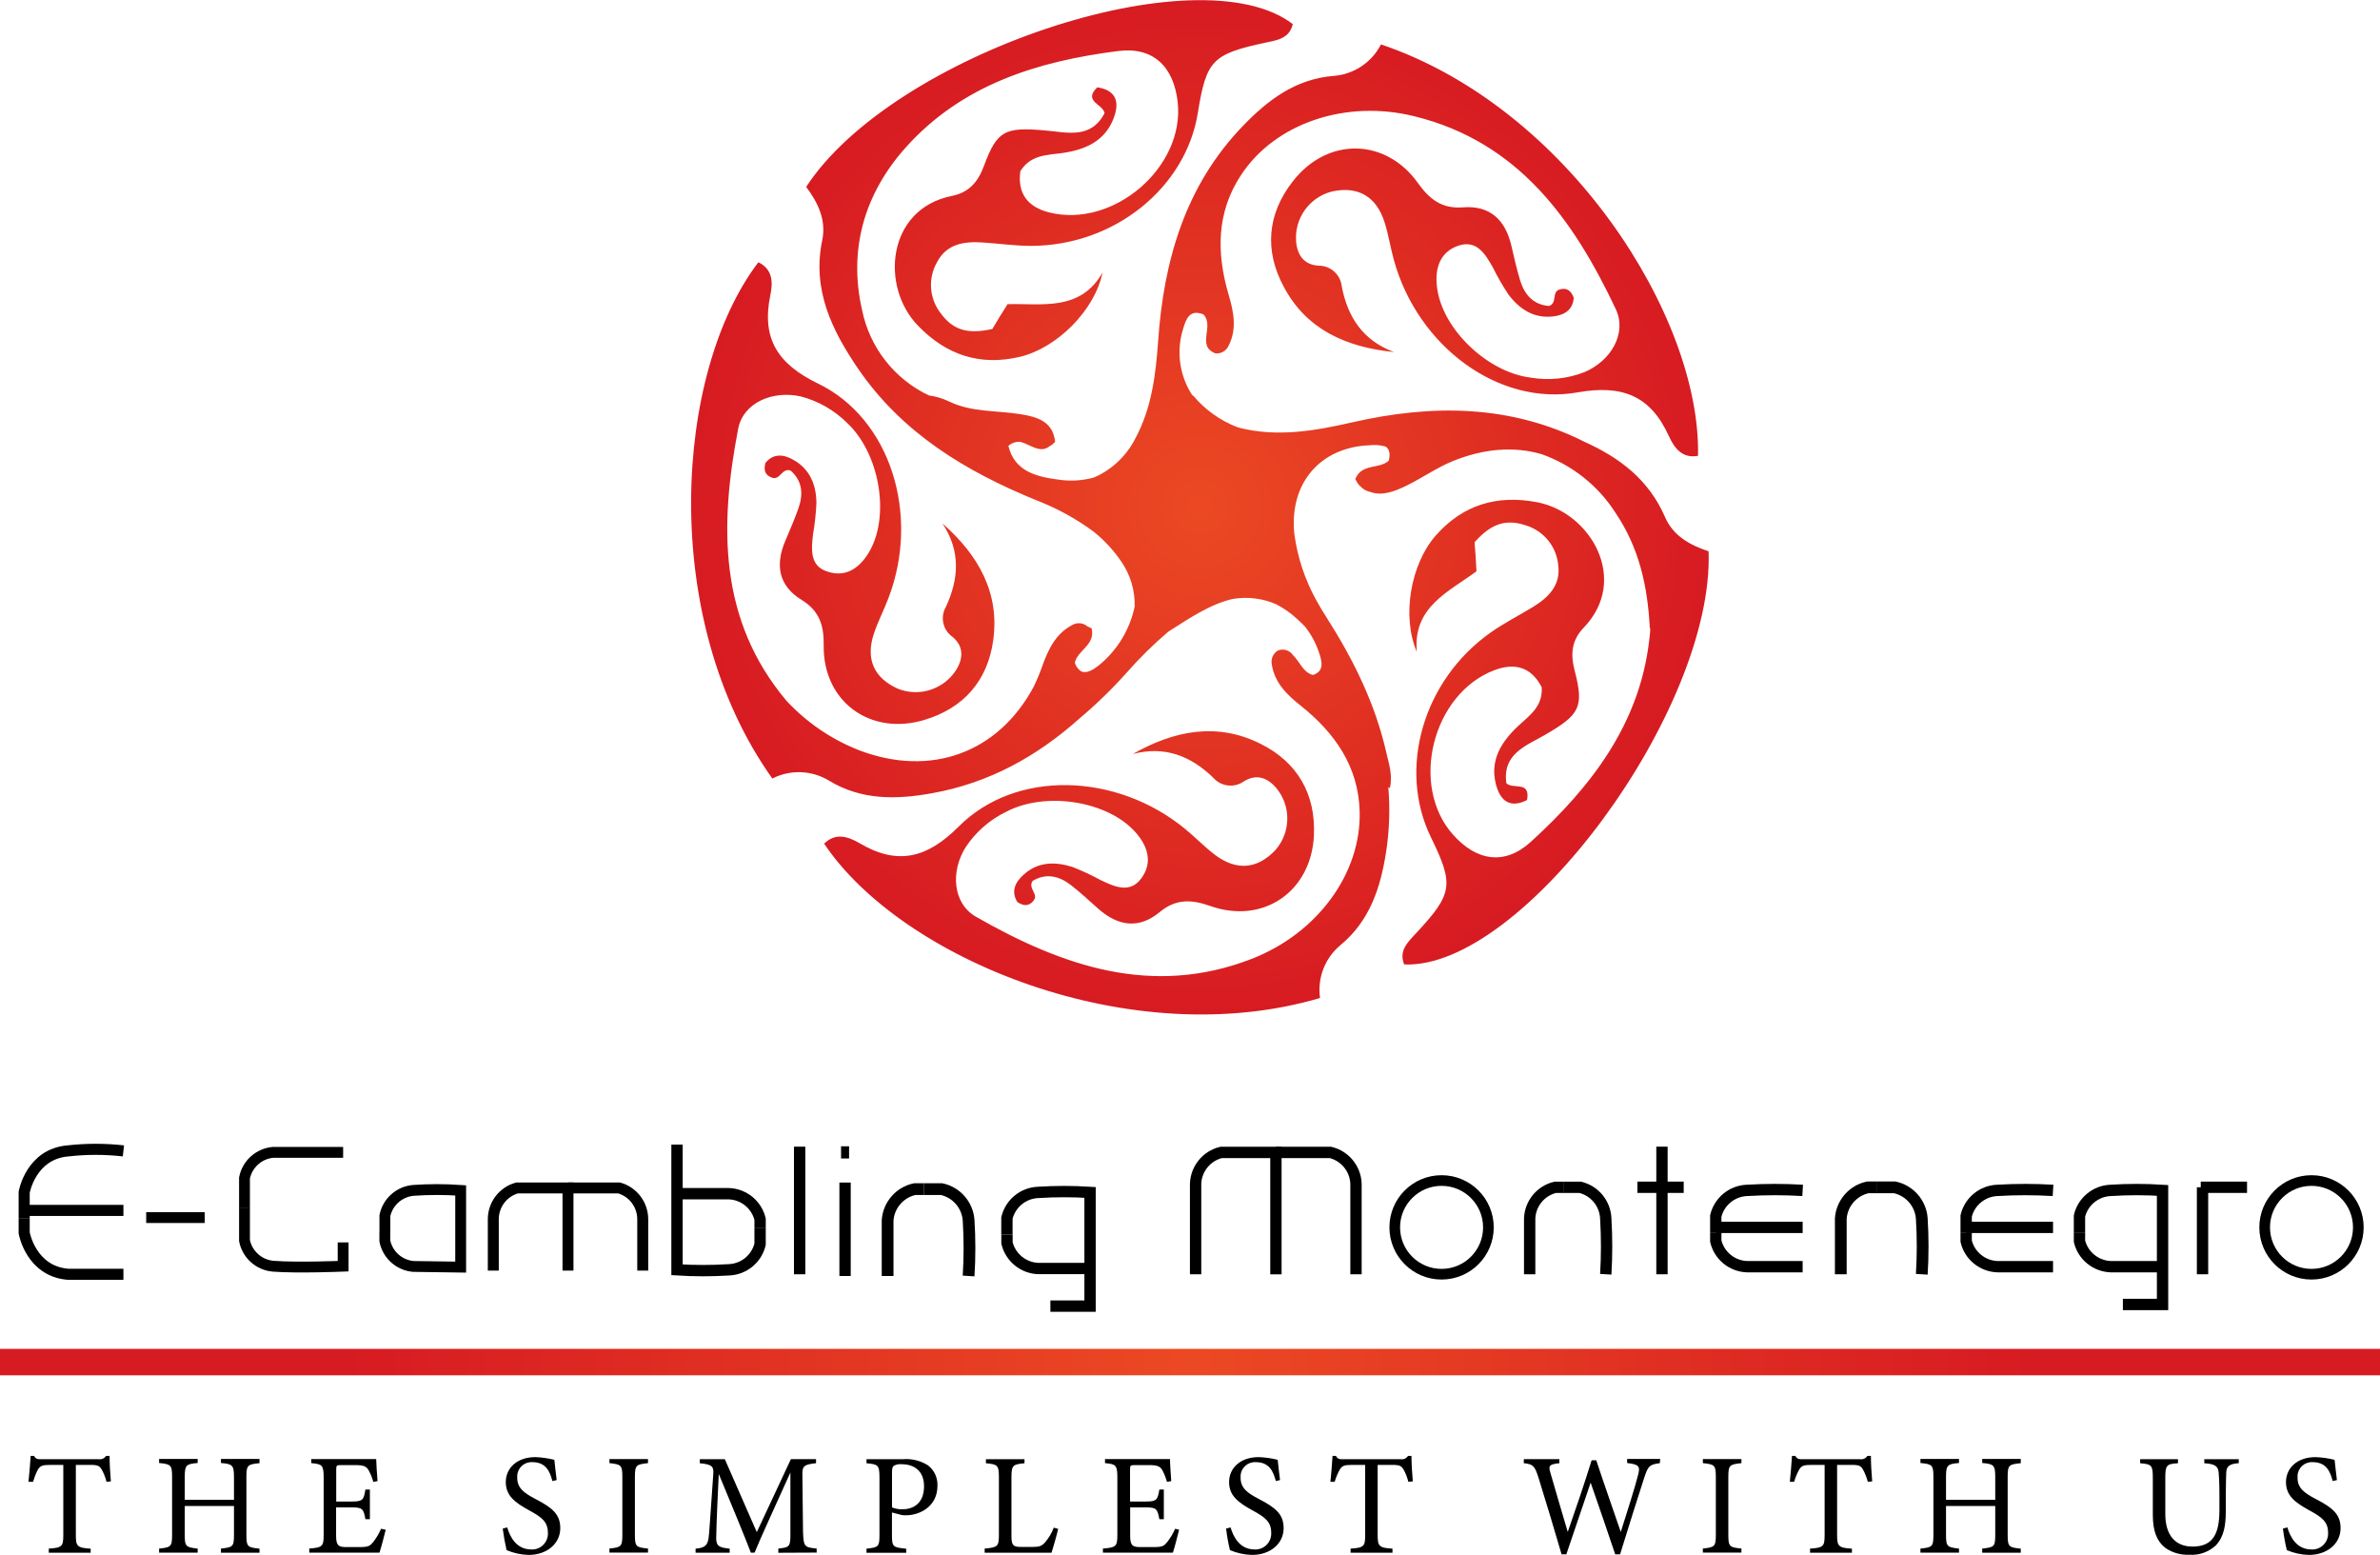<?xml version="1.0" encoding="UTF-8"?>
<svg id="Layer_2" data-name="Layer 2" xmlns="http://www.w3.org/2000/svg" xmlns:xlink="http://www.w3.org/1999/xlink" viewBox="0 0 388.77 253.92">
  <defs>
    <style>
      .cls-1 {
        fill: url(#radial-gradient);
      }

      .cls-1, .cls-2, .cls-3 {
        stroke-width: 0px;
      }

      .cls-4 {
        stroke-width: 1.85px;
      }

      .cls-4, .cls-5, .cls-6, .cls-7, .cls-8, .cls-9, .cls-10 {
        fill: none;
        stroke: #000;
        stroke-miterlimit: 10;
      }

      .cls-5 {
        stroke-width: 1.81px;
      }

      .cls-2 {
        fill: url(#radial-gradient-2);
      }

      .cls-6 {
        stroke-width: 1.77px;
      }

      .cls-7 {
        stroke-width: 1.79px;
      }

      .cls-8 {
        stroke-width: 1.74px;
      }

      .cls-9 {
        stroke-width: 1.31px;
      }

      .cls-10 {
        stroke-width: 1.92px;
      }
    </style>
    <radialGradient id="radial-gradient" cx="-1852.47" cy="2620.1" fx="-1852.47" fy="2620.1" r="82.97" gradientTransform="translate(2048.5 2702.92) scale(1 -1)" gradientUnits="userSpaceOnUse">
      <stop offset="0" stop-color="#eb4923"/>
      <stop offset="1" stop-color="#d71b22"/>
    </radialGradient>
    <radialGradient id="radial-gradient-2" cx="-1854.11" cy="2480.48" fx="-1854.11" fy="2480.48" r="137.46" xlink:href="#radial-gradient"/>
  </defs>
  <g id="Layer_1-2" data-name="Layer 1">
    <g id="ae0a475f-f3e2-4776-89f3-456c1a2e5468">
      <g id="a1e1eb0b-792f-4249-9a51-b3f10e0e8538">
        <path class="cls-1" d="m279.13,90.04c-3.05-.99-5.83-2.54-7.14-5.58-2.7-6.23-7.54-9.76-13.17-12.31-12.11-6.08-24.84-6.16-37.87-3.19-6.12,1.39-12.24,2.48-18.5.9l-.31-.09c-2.82-1.08-5.32-2.87-7.25-5.18h-.1c-2.12-3.2-2.68-7.19-1.54-10.85.51-1.8,1.15-3.24,3.3-2.41,1.91,1.9-1.2,5.15,1.99,6.38.92.09,1.79-.43,2.16-1.27,1.38-2.74.82-5.52,0-8.28-2-6.82-2.02-13.46,2.03-19.59,5.53-8.4,17.03-12.38,28.32-9.58,16.96,4.18,25.98,16.88,32.89,31.5,1.85,3.95-.78,8.44-5.12,10.28-2.79,1.09-5.83,1.4-8.78.9-7.14-.9-14.46-7.96-15.3-14.72-.4-3.09.44-5.85,3.6-6.87,2.92-.9,4.29,1.43,5.52,3.6.75,1.52,1.6,2.99,2.53,4.4,1.8,2.39,4.13,3.95,7.28,3.6,1.8-.21,3.25-1,3.4-3.06-.43-1.13-1.12-1.7-2.29-1.35-1.39.38-.33,2.24-1.76,2.7-2.53-.21-3.97-1.8-4.7-4.15-.58-1.89-1-3.83-1.46-5.77-.98-4.14-3.47-6.53-7.86-6.19-3.42.27-5.45-1.26-7.36-3.94-5.33-7.48-14.88-7.54-20.48-.28-4.17,5.34-4.63,11.3-1.47,17.17,3.69,7.01,10.24,9.9,18,10.68-5.08-1.91-7.55-5.7-8.52-10.73-.2-1.93-1.84-3.39-3.78-3.37-2.37-.15-3.47-1.69-3.67-3.94-.31-3.81,2.19-7.27,5.9-8.19,4.21-.9,7.2.82,8.54,5.02.65,2.02.96,4.14,1.53,6.19,3.87,14.05,17.1,23.93,30.06,21.6,7.2-1.26,11.84.51,14.85,7.13.84,1.85,2.12,3.73,4.77,3.24.5-22.67-21.25-56.88-51.79-67.19-1.49,2.92-4.39,4.87-7.67,5.14-6.3.49-10.8,3.95-14.88,8.17-9.42,9.77-12.94,21.98-13.85,35.14-.39,5.55-1.07,11.02-3.76,15.97-1.44,2.81-3.81,5.04-6.7,6.3-1.88.53-3.85.65-5.79.36-3.44-.45-7.2-1.26-8.21-5.52.54-.47,1.23-.7,1.94-.66,1.59.39,3.22,1.99,4.79.72.34-.18.65-.42.9-.72-.33-3.27-2.85-4.06-5.58-4.5-3.91-.64-8.04-.3-11.7-2.07-1.06-.51-2.19-.85-3.35-1.01-5.64-2.68-9.68-7.86-10.91-13.98-2.23-9.83.36-18.9,7.08-26.44,9.2-10.32,21.6-14.15,34.77-15.82,5.7-.72,9.05,2.53,9.71,8.3,1.21,10.65-10.49,20.7-20.98,18.06-3.6-.9-5.2-3.18-4.72-6.73,1.67-2.7,4.36-2.62,6.86-2.97,3.69-.53,6.9-1.88,8.36-5.62,1.03-2.63.51-4.63-2.65-5.11-2.37,2.31.9,2.7,1.19,4.21-2.23,4.3-6.14,3.14-9.7,2.83-6.59-.58-7.86,0-10.01,5.81-.96,2.58-2.41,4.33-5.26,4.89-10.58,2.13-11.71,14.81-5.5,21.19,4.63,4.8,10.15,6.62,16.64,5.08,6.09-1.45,12.23-7.61,13.5-13.76-3.66,6.4-9.9,5.01-15.52,5.16-.54.9-.9,1.44-1.27,2.03s-.85,1.43-1.21,2.02c-3.99.9-6.39.21-8.42-2.54-1.9-2.42-2.14-5.75-.59-8.41,1.53-2.91,4.34-3.37,7.32-3.18,2.7.17,5.4.57,8.1.56,13.5-.05,25.2-9.46,27.16-21.74,1.38-8.55,2.35-9.58,11.01-11.44,1.96-.41,3.93-.67,4.5-3.03-15.39-11.83-65.39,4.92-79.49,26.58,1.92,2.56,3.3,5.4,2.63,8.67-1.7,8.1,1.56,14.73,5.87,21.05,7.2,10.49,17.5,16.7,29.01,21.42,3.4,1.3,6.6,3.05,9.52,5.22,1.74,1.41,3.25,3.06,4.5,4.91,1.45,2.13,2.19,4.67,2.13,7.25-.78,3.75-2.82,7.11-5.77,9.55-1.03.81-2.04,1.45-2.99,1.04-.49-.34-.85-.83-1.02-1.4.47-2.1,3.39-2.88,2.75-5.61-.22-.12-.44-.22-.67-.31h0c-.69-.61-1.7-.71-2.5-.24-2.7,1.41-3.91,3.97-4.88,6.67-.41,1.17-.89,2.31-1.43,3.43-5.8,10.8-16.81,14.8-28.48,10.36-4.53-1.77-8.59-4.54-11.9-8.1-11.11-13.22-10.92-28.65-7.88-44.4.82-4.27,5.6-6.3,10.19-5.3,2.89.75,5.53,2.26,7.64,4.37,5.21,4.9,6.98,14.84,3.7,20.8-1.5,2.7-3.81,4.5-6.95,3.44-2.91-.9-2.63-3.65-2.35-6.1.29-1.66.47-3.34.55-5.02,0-2.96-1.01-5.59-3.77-7.13-1.58-.9-3.21-1.09-4.55.49-.32,1.16-.1,2.02,1.05,2.42,1.34.5,1.59-1.61,3.03-1.17,1.91,1.64,2.13,3.77,1.34,6.07-.64,1.86-1.45,3.67-2.21,5.5-1.65,3.91-1.04,7.29,2.7,9.57,2.92,1.8,3.66,4.19,3.6,7.46-.1,9.14,7.57,14.75,16.37,12.16,6.49-1.91,10.39-6.43,11.31-12.95,1.12-7.85-2.44-14.02-8.28-19.16,2.98,4.5,2.7,9,.57,13.61-.98,1.67-.51,3.81,1.07,4.91,1.8,1.51,1.8,3.39.65,5.33-2.01,3.22-6.03,4.55-9.56,3.15-3.91-1.75-5.32-4.85-3.93-9,.67-2.01,1.66-3.9,2.41-5.89,5.15-13.57.31-29.22-11.54-34.96-6.54-3.16-9.26-7.31-7.79-14.4.41-1.97.49-4.23-1.95-5.4-13.74,18-16.32,58.21,2.28,84.31,2.92-1.49,6.41-1.37,9.22.32,5.35,3.26,11.06,3.12,16.82,2.09,9.5-1.7,17.3-6.13,24.07-12.16,2.75-2.31,5.34-4.82,7.74-7.5,2.11-2.41,4.4-4.67,6.84-6.74,3.47-2.21,6.97-4.57,10.59-5.35,2.4-.39,4.85-.08,7.07.9,1.23.64,2.37,1.44,3.38,2.39.42.38.85.77,1.24,1.19,1.01,1.25,1.78,2.67,2.3,4.19.57,1.64.9,3.14-.96,3.76-1.62-.41-2.16-2.2-3.23-3.2-.52-.81-1.54-1.15-2.45-.82-.81.46-1.23,1.38-1.04,2.29.46,3.03,2.5,4.98,4.76,6.77,5.55,4.44,9.38,9.9,9.59,17.2.3,10.06-6.81,19.92-17.66,24.13-16.28,6.3-30.97,1.13-45-6.88-3.79-2.16-4.21-7.35-1.71-11.35,1.65-2.5,3.95-4.51,6.65-5.81,6.37-3.34,16.42-1.8,21.01,3.25,2.09,2.3,3,5.04,1,7.69-1.85,2.45-4.33,1.3-6.57.24-1.49-.81-3.03-1.53-4.61-2.15-2.83-.9-5.64-.9-8.01,1.26-1.35,1.21-2.09,2.7-1.02,4.45,1,.67,1.88.75,2.65-.21.9-1.11-1.01-2.03-.13-3.25,2.18-1.28,4.29-.8,6.22.69,1.57,1.22,3.02,2.57,4.5,3.89,3.2,2.82,6.61,3.35,9.99.55,2.65-2.2,5.19-2.11,8.3-1.01,8.66,3.05,16.51-2.38,16.92-11.55.3-6.76-2.7-11.91-8.64-14.9-7.11-3.6-14.15-2.24-20.94,1.62,5.25-1.36,9.46.32,13.14,3.88,1.27,1.46,3.45,1.71,5.02.58,2.03-1.24,3.82-.61,5.28,1.11,2.44,2.94,2.38,7.22-.13,10.1-2.93,3.13-6.35,3.47-9.9.8-1.69-1.29-3.17-2.83-4.82-4.19-11.24-9.27-27.72-9.77-37.04-.42-5.15,5.16-9.99,6.39-16.2,2.7-1.8-1.03-3.87-1.8-5.77.09,12.6,18.84,50.09,34.33,81,25.2-.46-3.25.79-6.51,3.31-8.61,4.85-4,6.58-9.45,7.48-15.24.54-3.5.66-7.06.36-10.59l.27.18c.46-2.25-.18-3.98-.57-5.72-1.8-7.99-5.35-15.2-9.73-22.08-.59-.9-1.17-1.89-1.71-2.85-1.86-3.35-3.08-7.01-3.6-10.8-.9-8.29,4.18-14.26,12.33-14.56.87-.09,1.75-.02,2.59.22.54.39.8,1.07.5,2.3-1.59,1.44-4.44.4-5.47,3.01.17.36.39.7.64,1.02h0l.13.1c.43.49,1.01.84,1.65.97,1.99.72,4.02-.08,6-1.05,2.55-1.25,4.9-2.92,7.51-3.98,5.04-2.04,9.97-2.46,14.53-1.12,4.96,1.76,9.2,5.12,12.03,9.55,3.91,5.76,5.28,12.13,5.62,18.9l.07-.1c0,.67-.09,1.35-.17,2.03-1.59,13.73-9.53,23.99-19.35,32.93-4.25,3.87-8.87,3.14-12.72-1.21-7.11-8.02-3.33-23,6.79-26.84,3.45-1.3,6.08-.4,7.72,2.79.2,3.2-2.06,4.65-3.9,6.38-2.7,2.56-4.57,5.51-3.6,9.4.67,2.7,2.25,4.08,5.1,2.65.61-3.25-2.32-1.67-3.38-2.76-.65-4.81,3.21-6.09,6.3-7.88,5.72-3.31,6.41-4.55,4.86-10.5-.7-2.7-.52-4.93,1.48-7.02,7.51-7.8,1.17-18.8-7.6-20.48-6.55-1.26-12.12.41-16.54,5.4-4.15,4.69-5.62,13.27-3.12,19.03-.68-7.35,5.25-9.82,9.74-13.15-.05-1.02-.08-1.71-.13-2.39-.05-.84-.13-1.66-.18-2.36,2.7-3.03,5.1-3.84,8.35-2.76,2.95.89,5.06,3.48,5.32,6.55.42,3.25-1.62,5.25-4.16,6.8-2.29,1.4-4.72,2.62-6.92,4.18-11.01,7.8-15.17,22.22-9.72,33.41,3.79,7.78,3.6,9.2-2.44,15.69-1.36,1.47-2.83,2.81-1.93,5.08,19.35.85,50.63-41.61,49.73-67.43Z"/>
        <rect class="cls-2" y="220.28" width="388.77" height="4.32"/>
        <path class="cls-3" d="m17.4,241.98c-.17-.68-.43-1.33-.76-1.95-.38-.63-.61-.8-1.9-.8h-2.35v11.45c0,1.8.18,2.1,2.42,2.23v.66h-6.84v-.67c2.18-.13,2.37-.38,2.37-2.23v-11.44h-2.13c-1.3,0-1.67.14-2.07.86-.31.61-.55,1.24-.74,1.9h-.75c.14-1.43.29-2.92.36-4.23h.54c.35.57.6.54,1.27.54h9.31c.47.08.94-.14,1.2-.54h.57c0,1.11.09,2.8.21,4.16l-.7.07Z"/>
        <path class="cls-3" d="m42.39,238.95c-1.95.19-2.14.31-2.14,2.28v9.43c0,1.97.21,2.04,2.14,2.25v.66h-6.3v-.67c1.94-.23,2.13-.28,2.13-2.25v-4.71h-8.04v4.71c0,1.94.19,2.02,2.11,2.25v.66h-6.3v-.66c1.91-.21,2.12-.28,2.12-2.25v-9.45c0-1.97-.21-2.09-2.12-2.28v-.66h6.3v.66c-1.88.16-2.11.33-2.11,2.28v3.74h8.04v-3.74c0-1.94-.26-2.12-2.13-2.28v-.66h6.3v.68Z"/>
        <path class="cls-3" d="m63,249.83c-.14.61-.77,3.03-1.01,3.73h-11.47v-.67c2.19-.16,2.35-.38,2.35-2.3v-9.27c0-2.1-.26-2.21-2.02-2.38v-.66h10.6c0,.58.12,2.35.22,3.6l-.7.12c-.16-.63-.4-1.23-.71-1.8-.38-.77-.9-.94-2.32-.94h-2.24c-.73,0-.78.07-.78.76v5.19h2.61c1.8,0,1.88-.35,2.16-1.95h.73v4.84h-.73c-.3-1.69-.49-1.93-2.18-1.93h-2.61v4.68c0,1.65.52,1.8,1.69,1.8h2.19c1.44,0,1.67-.21,2.19-.83.52-.66.94-1.39,1.27-2.16l.76.16Z"/>
        <path class="cls-3" d="m90.23,241.86c-.4-1.55-1.06-3.08-3.27-3.08-1.29-.08-2.4.91-2.47,2.2,0,.12,0,.24,0,.36,0,1.63,1.04,2.45,2.98,3.46,2.83,1.46,4.05,2.54,4.05,4.77,0,2.48-2.14,4.36-5.17,4.36-1.24-.03-2.46-.3-3.6-.78-.27-1.16-.48-2.34-.63-3.52l.73-.19c.47,1.57,1.5,3.6,3.95,3.6,1.43.07,2.63-1.04,2.7-2.46,0-.08,0-.16,0-.24,0-1.8-.96-2.54-3.03-3.67-2.47-1.34-3.85-2.47-3.85-4.65s1.74-4.06,4.83-4.06c1.05.04,2.09.19,3.1.44.1.85.19,1.8.38,3.31l-.7.16Z"/>
        <path class="cls-3" d="m99.55,253.56v-.67c1.93-.21,2.11-.31,2.11-2.3v-9.32c0-2.02-.19-2.12-2.11-2.33v-.66h6.3v.66c-1.95.22-2.14.31-2.14,2.33v9.32c0,2.02.19,2.1,2.14,2.3v.66h-6.3Z"/>
        <path class="cls-3" d="m127.14,253.56v-.67c1.93-.19,2-.32,1.97-2.84v-9.58c-1.93,4.3-5.03,11.02-5.85,13.09h-.61c-.8-2.13-3.46-8.59-5.24-12.85-.4,8.23-.42,10.08-.42,10.53,0,1.31.61,1.5,2.2,1.67v.66h-5.57v-.66c1.37-.13,1.93-.42,2.12-1.69.14-1.03.16-1.88.77-10.46.1-1.22-.13-1.62-2.2-1.8v-.66h4.09l5.22,11.91,5.57-11.92h4.11v.66c-2.02.23-2.28.45-2.23,2.1l.1,9c.09,2.52.16,2.64,2.23,2.84v.66l-6.26.03Z"/>
        <path class="cls-3" d="m147.6,238.29c1.4-.09,2.79.26,3.98,1.01,1.03.79,1.61,2.04,1.55,3.34,0,3.43-2.93,4.82-5.17,4.82-.21,0-.43-.01-.64-.04l-1.62-.42v3.67c0,1.97.16,2.02,2.33,2.25v.66h-6.49v-.67c2.02-.21,2.12-.35,2.12-2.3v-9.32c0-2.1-.26-2.14-2.12-2.33v-.66h6.06Zm-1.9,7.88c.55.22,1.13.33,1.72.31,1.57,0,3.52-.8,3.52-3.76,0-2.58-1.69-3.6-3.66-3.6-.46-.05-.92.04-1.31.28-.19.17-.26.45-.26,1.08v5.7Z"/>
        <path class="cls-3" d="m172.85,249.67c-.14.73-.85,3.17-1.08,3.9h-10.93v-.67c2.14-.21,2.33-.32,2.33-2.32v-9.32c0-2-.23-2.12-2.12-2.3v-.66h6.3v.66c-1.87.19-2.13.28-2.13,2.3v9.57c0,1.43.19,1.8,1.53,1.8h1.85c1.2,0,1.55-.14,2.09-.73.62-.71,1.11-1.53,1.44-2.42l.72.2Z"/>
        <path class="cls-3" d="m192.6,249.83c-.14.61-.77,3.03-1.01,3.73h-11.43v-.67c2.19-.16,2.36-.38,2.36-2.3v-9.27c0-2.1-.26-2.21-2.02-2.38v-.66h10.61c0,.58.12,2.35.21,3.6l-.7.12c-.17-.62-.4-1.23-.7-1.8-.38-.77-.9-.94-2.33-.94h-2.23c-.73,0-.77.07-.77.76v5.19h2.63c1.8,0,1.87-.35,2.16-1.95h.73v4.84h-.73c-.31-1.69-.5-1.93-2.19-1.93h-2.58v4.68c0,1.65.51,1.8,1.69,1.8h2.19c1.43,0,1.67-.21,2.18-.83.52-.66.95-1.39,1.28-2.16l.68.16Z"/>
        <path class="cls-3" d="m208.4,241.86c-.4-1.55-1.06-3.08-3.27-3.08-1.3-.07-2.41.91-2.48,2.21,0,.12,0,.23,0,.35,0,1.63,1.03,2.45,2.99,3.46,2.82,1.46,4.04,2.54,4.04,4.77,0,2.48-2.13,4.36-5.17,4.36-1.24-.03-2.46-.3-3.6-.78-.28-1.16-.49-2.33-.63-3.52l.73-.19c.47,1.57,1.5,3.6,3.94,3.6,1.43.07,2.63-1.04,2.7-2.46,0-.08,0-.16,0-.24,0-1.8-.96-2.54-3.03-3.67-2.47-1.34-3.85-2.47-3.85-4.65s1.74-4.06,4.84-4.06c1.05.04,2.09.19,3.1.44.09.85.19,1.8.38,3.31l-.7.16Z"/>
        <path class="cls-3" d="m230.05,241.98c-.17-.68-.42-1.34-.75-1.95-.38-.63-.61-.8-1.91-.8h-2.35v11.45c0,1.8.19,2.1,2.42,2.23v.66h-6.84v-.67c2.19-.13,2.38-.38,2.38-2.23v-11.44h-2.14c-1.29,0-1.67.14-2.06.86-.33.6-.59,1.24-.78,1.9h-.7c.14-1.43.28-2.92.35-4.23h.54c.35.57.61.54,1.27.54h9.31c.47.08.95-.13,1.21-.54h.56c0,1.11.1,2.8.22,4.16l-.71.07Z"/>
        <path class="cls-3" d="m271.1,238.95c-1.64.23-1.88.42-2.51,2.35-.77,2.35-2.66,8.32-3.95,12.53h-.8c-1.22-3.66-2.79-8.2-4.01-11.7-1.37,4.04-2.75,8.1-3.97,11.7h-.78c-1.17-4.04-2.51-8.43-3.78-12.55-.61-1.91-.9-2.17-2.39-2.33v-.66h5.81v.66c-1.74.19-1.8.45-1.45,1.62.9,3.18,1.85,6.3,2.82,9.61,1.3-3.73,2.7-7.82,3.9-11.7h.76c1.31,4,2.64,7.7,4,11.7.99-3.12,2.33-7.31,2.84-9.35.35-1.37.16-1.67-1.8-1.91v-.66h5.4l-.06.68Z"/>
        <path class="cls-3" d="m278.16,253.56v-.67c1.93-.21,2.12-.31,2.12-2.3v-9.32c0-2.02-.19-2.12-2.12-2.33v-.66h6.3v.66c-1.95.22-2.14.31-2.14,2.33v9.32c0,2.02.19,2.1,2.14,2.3v.66h-6.3Z"/>
        <path class="cls-3" d="m305.1,241.98c-.17-.68-.43-1.33-.76-1.95-.37-.63-.6-.8-1.9-.8h-2.35v11.45c0,1.8.19,2.1,2.42,2.23v.66h-6.84v-.67c2.19-.13,2.38-.38,2.38-2.23v-11.44h-2.14c-1.3,0-1.67.14-2.07.86-.32.61-.58,1.24-.77,1.9h-.7c.13-1.43.28-2.92.35-4.23h.54c.35.57.61.54,1.27.54h9.31c.47.08.94-.14,1.2-.54h.57c0,1.11.09,2.8.21,4.16l-.7.07Z"/>
        <path class="cls-3" d="m330.09,238.95c-1.95.19-2.14.31-2.14,2.28v9.43c0,1.97.22,2.04,2.14,2.25v.66h-6.3v-.67c1.95-.23,2.13-.28,2.13-2.25v-4.71h-8.04v4.71c0,1.94.19,2.02,2.12,2.25v.66h-6.3v-.66c1.91-.21,2.12-.28,2.12-2.25v-9.45c0-1.97-.21-2.09-2.12-2.28v-.66h6.3v.66c-1.87.16-2.12.33-2.12,2.28v3.74h8.04v-3.74c0-1.94-.25-2.12-2.13-2.28v-.66h6.3v.68Z"/>
        <path class="cls-3" d="m365.71,238.95c-1.48.1-2.02.47-2.06,1.55,0,.55-.07,1.53-.07,3.69v2.54c0,2.4-.29,4.23-1.65,5.67-1.17,1.07-2.73,1.62-4.32,1.5-1.37.06-2.72-.31-3.86-1.08-1.4-1.08-2.09-2.7-2.09-5.45v-5.99c0-2.12-.19-2.26-2.07-2.42v-.66h6.18v.66c-1.88.12-2.07.31-2.07,2.42v5.88c0,3.43,1.62,5.31,4.45,5.31,3.33,0,4.39-2.07,4.39-5.97v-2.4c0-2.16-.07-3.05-.12-3.69-.07-1.05-.61-1.45-2.35-1.55v-.66h5.63v.66Z"/>
        <path class="cls-3" d="m381.04,241.86c-.4-1.55-1.05-3.08-3.27-3.08-1.29-.08-2.4.91-2.47,2.2,0,.12,0,.24,0,.36,0,1.63,1.03,2.45,2.98,3.46,2.83,1.46,4.05,2.54,4.05,4.77,0,2.48-2.14,4.36-5.18,4.36-1.24-.03-2.46-.3-3.6-.78-.28-1.16-.49-2.33-.64-3.52l.73-.19c.47,1.57,1.5,3.6,3.95,3.6,1.43.07,2.63-1.04,2.7-2.46,0-.08,0-.16,0-.24,0-1.8-.96-2.54-3.03-3.67-2.47-1.34-3.85-2.47-3.85-4.65s1.74-4.06,4.83-4.06c1.05.04,2.09.19,3.11.44.1.85.19,1.8.38,3.31l-.69.16Z"/>
        <path class="cls-5" d="m20.16,187.95c-3.01-.34-6.05-.34-9.06,0-6.07.5-7.15,6.75-7.15,6.75v4.32"/>
        <path class="cls-5" d="m20.16,208.1h-9.06c-6.07-.5-7.15-6.76-7.15-6.76v-2.32"/>
        <line class="cls-5" x1="20.16" y1="197.67" x2="3.95" y2="197.67"/>
        <line class="cls-6" x1="23.88" y1="198.84" x2="33.44" y2="198.84"/>
        <path class="cls-6" d="m56.05,188.19h-11.46c-2.3.21-4.19,1.9-4.65,4.17v4.86"/>
        <path class="cls-6" d="m56.05,202.9v3.88h0s-7.51.31-11.46,0c-2.3-.21-4.19-1.9-4.65-4.17v-5.4"/>
        <path class="cls-6" d="m62.87,201.22v-2.7c.47-2.24,2.35-3.91,4.63-4.12,2.58-.18,5.17-.18,7.75,0h0v12.53l-7.75-.11c-2.3-.21-4.19-1.9-4.64-4.17v-1.43"/>
        <path class="cls-7" d="m104.99,207.5v-8.41c-.01-2.37-1.59-4.45-3.87-5.09h-8.33"/>
        <path class="cls-7" d="m80.58,207.5v-8.41c.01-2.37,1.59-4.45,3.88-5.09h8.32v13.5"/>
        <path class="cls-4" d="m109.97,194.94h9.11c2.44.1,4.51,1.8,5.08,4.17v1.43"/>
        <path class="cls-4" d="m110.59,186.92v20.45h0c2.83.18,5.66.18,8.49,0,2.44-.1,4.51-1.8,5.08-4.17v-2.7"/>
        <line class="cls-4" x1="130.62" y1="187.26" x2="130.62" y2="208.1"/>
        <line class="cls-4" x1="138.04" y1="193.12" x2="138.04" y2="208.38"/>
        <line class="cls-9" x1="138.04" y1="189.19" x2="138.04" y2="187.2"/>
        <path class="cls-10" d="m158.22,208.38c.19-3.03.19-6.07,0-9.1-.18-2.49-1.98-4.57-4.43-5.09h-2.84"/>
        <path class="cls-10" d="m144.99,208.38v-9.1c.18-2.49,1.99-4.57,4.44-5.09h1.52"/>
        <path class="cls-4" d="m178.68,207.16h-9.1c-2.44-.1-4.51-1.8-5.09-4.17v-1.39"/>
        <path class="cls-4" d="m171.58,213.3h6.48v-18.57h0c-2.83-.18-5.66-.18-8.49,0-2.44.1-4.51,1.8-5.09,4.17v2.7"/>
        <path class="cls-4" d="m221.5,208.1v-14.81c-.1-2.44-1.8-4.51-4.17-5.09h-8.95"/>
        <path class="cls-4" d="m195.3,208.1v-14.81c.1-2.44,1.8-4.51,4.17-5.09h8.95v19.91"/>
        <circle class="cls-8" cx="235.48" cy="200.44" r="7.65"/>
        <path class="cls-4" d="m262.3,208.1c.18-3.03.18-6.07,0-9.11-.1-2.44-1.8-4.51-4.17-5.09h-2.7"/>
        <path class="cls-4" d="m249.87,208.1v-9.11c.09-2.44,1.79-4.51,4.16-5.09h1.44"/>
        <line class="cls-4" x1="271.48" y1="187.26" x2="271.48" y2="208.1"/>
        <line class="cls-4" x1="267.47" y1="193.89" x2="275.03" y2="193.89"/>
        <path class="cls-4" d="m294.46,194.4c-3.03-.18-6.07-.18-9.1,0-2.44.1-4.51,1.8-5.09,4.17v2.7"/>
        <path class="cls-4" d="m294.46,206.86h-9.1c-2.44-.09-4.51-1.79-5.09-4.16v-1.44"/>
        <line class="cls-4" x1="294.46" y1="200.44" x2="280.27" y2="200.44"/>
        <path class="cls-10" d="m313.92,208.1c.19-3.03.19-6.07,0-9.11-.18-2.49-1.99-4.57-4.44-5.09h-2.83"/>
        <path class="cls-10" d="m300.69,208.1v-9.11c.18-2.49,1.98-4.57,4.43-5.09h1.53"/>
        <path class="cls-4" d="m335.36,194.4c-3.03-.18-6.07-.18-9.11,0-2.43.1-4.51,1.8-5.08,4.17v2.7"/>
        <path class="cls-4" d="m335.36,206.86h-9.11c-2.43-.1-4.51-1.79-5.08-4.16v-1.44"/>
        <line class="cls-4" x1="335.36" y1="200.44" x2="321.17" y2="200.44"/>
        <path class="cls-4" d="m353.87,206.86h-9.11c-2.43-.1-4.51-1.79-5.08-4.16v-1.44"/>
        <path class="cls-4" d="m346.77,213.03h6.48v-18.63h0c-2.83-.18-5.66-.18-8.49,0-2.43.1-4.51,1.8-5.08,4.17v2.7"/>
        <line class="cls-4" x1="359.78" y1="193.89" x2="359.78" y2="208.1"/>
        <line class="cls-4" x1="359.49" y1="193.89" x2="367.05" y2="193.89"/>
        <circle class="cls-8" cx="377.58" cy="200.44" r="7.65"/>
      </g>
    </g>
  </g>
</svg>